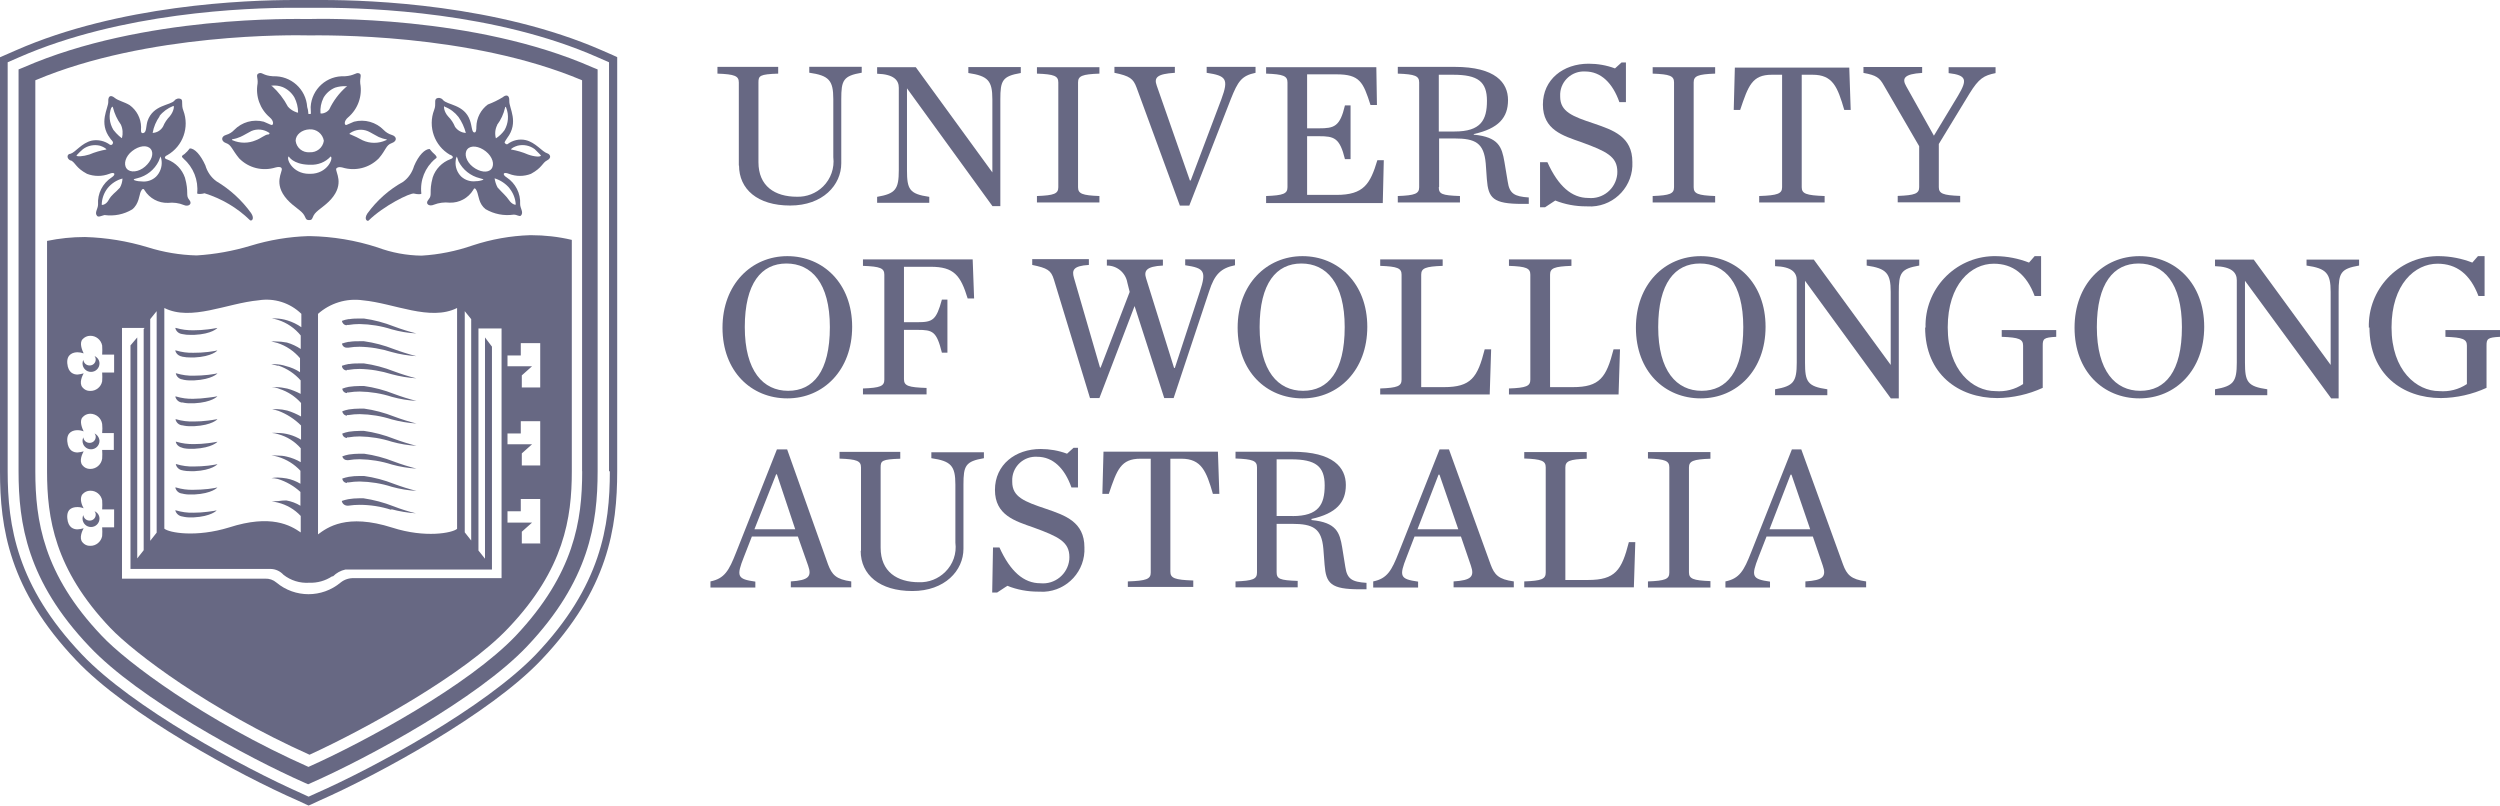 <svg width="986" height="318" viewBox="0 0 986 318" fill="none" xmlns="http://www.w3.org/2000/svg">
<g clip-path="url(#clip0_8589_17937)">
<path d="M27.942 63.235C29.918 64.284 29.797 66.139 34.314 68.559C37.137 69.648 40.283 69.648 43.106 68.559C45.284 67.631 45.848 68.801 44.033 69.97C40.444 72.309 38.387 76.382 38.67 80.657C38.67 82.391 37.137 83.884 38.307 85.174C38.871 85.739 39.799 85.174 41.21 84.811C45.001 85.335 48.873 84.569 52.139 82.593C54.801 80.496 54.922 76.907 55.487 75.616C56.051 74.326 56.656 74.245 57.019 75.052C58.995 78.238 62.504 80.133 66.255 80.012C68.392 79.77 70.529 80.052 72.506 80.859C74.24 81.666 76.095 80.496 74.603 78.762C73.111 77.028 74.603 75.979 72.949 70.091C71.82 66.784 69.279 64.163 66.013 62.913C64.641 62.55 64.763 61.743 66.013 61.178C72.143 57.67 74.804 50.209 72.304 43.595C71.376 41.256 72.304 39.562 71.376 39.078C70.489 38.635 69.441 38.877 68.836 39.643C67.222 41.619 60.407 41.256 58.189 47.709C57.503 49.927 57.866 52.105 56.576 52.468C55.285 52.831 55.648 51.056 55.648 50.128C55.608 46.7 53.914 43.474 51.131 41.458C49.075 40.208 46.614 39.724 45.243 38.594C43.872 37.465 42.582 37.546 42.703 40.087C42.824 42.627 38.67 48.394 43.509 54.645C43.751 55.129 44.679 55.694 44.558 56.379C44.437 57.065 43.953 57.307 43.388 57.105C41.331 55.573 38.71 54.968 36.21 55.452C32.177 56.379 29.757 60.09 27.781 60.654C26.49 60.654 26.047 62.388 27.781 63.316M61.536 69.688C60.004 71.14 57.866 71.825 55.769 71.543C54.156 71.543 52.745 71.099 52.745 70.858C52.745 70.615 53.349 70.495 54.156 70.293C57.826 69.406 60.931 66.946 62.585 63.558C63.069 62.509 63.19 61.824 63.311 61.703C63.553 62.308 63.714 62.913 63.754 63.558C63.956 65.816 63.149 68.075 61.536 69.688ZM62.827 45.854C64.238 44.039 66.134 42.668 68.271 41.821C68.836 41.337 68.715 43.757 66.981 45.854C65.851 47.023 64.924 48.394 64.319 49.886C63.472 51.379 61.939 52.346 60.205 52.427C60.609 50.048 61.577 47.789 62.988 45.813M52.139 59.565C54.801 57.468 58.028 57.025 59.439 58.759C60.851 60.493 59.762 63.477 57.221 65.695C54.68 67.913 51.333 68.236 49.962 66.502C48.591 64.768 49.478 61.622 52.139 59.565ZM47.3 74.003C45.324 76.221 44.154 76.544 42.783 79.004C41.735 80.859 40.121 80.94 40.121 80.738C40.162 78.399 40.968 76.1 42.42 74.245C43.913 72.39 45.969 71.019 48.308 70.414C48.268 71.664 47.905 72.914 47.3 74.003ZM44.074 42.426C44.074 41.982 44.558 41.982 44.558 42.426C45.163 44.845 46.211 47.104 47.663 49.12C48.429 50.774 48.55 52.669 48.107 54.444C48.107 54.686 46.01 52.951 44.719 51.217C43.106 48.556 42.783 45.329 43.913 42.426M32.701 58.84C34.637 57.388 37.097 56.904 39.436 57.468C40.565 57.831 41.856 58.517 41.977 58.96C39.678 59.364 37.419 60.009 35.242 60.937C32.701 61.743 30.16 61.864 30.16 61.3C30.967 60.412 31.814 59.606 32.701 58.84Z" fill="#676883"/>
<path d="M72.324 62.55C76.277 65.937 78.293 71.059 77.769 76.221C77.769 76.665 79.624 76.544 80.672 76.221C87.407 78.318 93.578 81.948 98.619 86.868C99.183 87.311 100.555 86.384 99.062 84.085C95.392 78.963 90.714 74.689 85.31 71.462C83.213 69.93 81.721 67.712 80.995 65.211C79.059 60.936 76.72 58.517 74.865 58.517C74.26 59.364 73.494 60.13 72.687 60.815C71.881 61.299 71.276 61.743 72.324 62.428" fill="#676883"/>
<path d="M177.6 61.059C178.89 61.623 178.971 62.309 177.6 62.793C174.333 64.003 171.752 66.664 170.663 69.971C169.05 75.859 170.663 76.787 169.05 78.642C167.437 80.497 169.373 81.546 171.107 80.739C173.083 79.973 175.22 79.691 177.358 79.933C181.108 80.053 184.657 78.158 186.633 74.932C186.956 74.125 187.44 73.883 188.125 75.537C188.811 77.19 188.811 80.376 191.473 82.473C194.82 84.449 198.772 85.216 202.604 84.651C203.975 84.651 204.902 85.579 205.467 85.014C206.636 83.724 205.144 82.231 205.144 80.497C205.386 76.303 203.329 72.27 199.821 69.971C197.966 68.802 198.409 67.632 200.748 68.56C203.531 69.649 206.636 69.649 209.419 68.56C213.936 66.1 213.815 64.245 215.791 63.236C217.767 62.228 216.92 60.776 215.791 60.454C213.815 59.849 211.274 56.179 207.322 55.251C204.822 54.687 202.2 55.292 200.143 56.864C199.579 57.106 199.014 56.38 199.014 56.179C199.014 55.977 199.7 54.888 200.022 54.445C204.781 48.194 200.748 42.628 200.869 39.846C200.99 37.063 199.337 37.426 198.288 38.353C196.433 39.483 194.457 40.451 192.4 41.217C189.618 43.274 187.964 46.5 187.883 49.928C187.883 50.855 187.883 52.469 186.956 52.227C186.028 51.985 186.149 49.686 185.343 47.468C183.165 41.136 176.309 41.459 174.696 39.402C174.091 38.636 173.042 38.394 172.155 38.837C171.107 39.523 172.155 41.056 171.228 43.354C168.687 50.009 171.349 57.51 177.479 61.059M204.096 57.469C206.475 56.864 208.975 57.389 210.911 58.841C212.403 60.252 213.331 61.301 213.331 61.301C213.331 61.986 210.79 61.865 208.25 60.938C206.112 60.01 203.854 59.365 201.555 58.962C201.555 58.518 202.926 57.832 204.096 57.469ZM187.682 71.463C185.585 71.746 183.447 71.06 181.874 69.608C180.302 68.036 179.495 65.817 179.697 63.599C179.697 62.954 179.858 62.309 180.14 61.744C180.14 61.744 180.503 62.43 180.826 63.599C182.52 66.947 185.585 69.407 189.255 70.294C190.061 70.536 190.747 70.657 190.626 70.899C189.658 71.262 188.65 71.463 187.641 71.463M196.07 49.242C197.562 47.266 198.611 44.968 199.176 42.548C199.176 41.983 199.539 41.983 199.659 42.548C200.789 45.411 200.506 48.678 198.974 51.339C198.046 52.63 196.917 53.719 195.586 54.566C195.102 52.832 195.264 50.977 196.07 49.363M200.91 74.246C202.402 76.061 203.289 78.319 203.41 80.659C203.41 80.9 201.918 80.659 200.748 78.924C199.579 77.19 198.208 76.142 196.232 73.924C195.627 72.794 195.264 71.585 195.062 70.334C197.441 71.06 199.498 72.472 201.071 74.367M184.294 58.881C185.706 57.147 188.932 57.59 191.594 59.688C194.255 61.785 195.183 64.89 193.812 66.624C192.441 68.358 189.174 67.874 186.512 65.817C183.851 63.761 182.923 60.615 184.294 58.881ZM175.422 42.104C177.559 42.911 179.414 44.322 180.826 46.137C182.157 48.032 183.125 50.17 183.73 52.428C181.995 52.348 180.423 51.42 179.455 50.009C178.85 48.516 177.963 47.145 176.793 45.976C175.059 44.12 174.817 41.58 175.422 41.943" fill="#676883"/>
<path d="M144.889 84.206C143.397 86.505 144.889 87.433 145.373 86.989C151.261 81.182 161.787 75.979 163.279 76.342C164.771 76.705 166.182 76.665 166.182 76.342C165.577 71.14 167.634 66.018 171.627 62.671C172.675 62.106 172.07 61.622 171.627 61.057C170.82 60.372 170.094 59.606 169.449 58.759C167.594 58.759 165.134 61.178 163.319 65.453C162.593 67.954 161.101 70.172 159.004 71.704C153.438 74.769 148.639 79.044 144.889 84.206Z" fill="#676883"/>
<path d="M122.202 44.968C122.202 44.968 122.041 44.968 121.96 44.968H121.718C121.476 44.968 121.718 43.798 121.154 42.185C120.71 35.168 114.741 29.804 107.724 30.086C103.691 29.844 103.449 28.352 102.078 28.917C100.707 29.481 101.836 30.651 101.594 32.95C100.707 37.91 102.522 42.991 106.353 46.258C108.208 47.791 107.845 49.525 107.039 49.283C106.232 49.041 105.304 48.476 104.014 47.992C99.82 46.903 95.384 48.154 92.359 51.259C91.512 52.186 90.423 52.832 89.213 53.195C87.035 53.8 87.156 55.776 89.213 56.461C91.27 57.147 91.552 59.123 94.335 62.47C98.045 66.261 103.57 67.632 108.652 66.059C110.749 65.495 111.112 66.302 111.112 66.503C111.555 67.794 107.644 72.311 113.169 78.602C115.951 81.707 118.976 82.998 120.025 84.974C120.589 85.982 120.589 86.708 121.638 86.789H122.081C123.13 86.789 123.13 86.103 123.694 84.974C124.743 82.998 127.727 81.707 130.55 78.602C136.075 72.351 132.163 67.834 132.607 66.503C132.607 66.503 133.091 65.576 135.027 66.059C140.108 67.632 145.633 66.261 149.384 62.47C152.288 59.123 152.167 57.268 154.465 56.461C156.764 55.655 156.562 53.8 154.465 53.195C153.255 52.832 152.167 52.146 151.32 51.259C148.295 48.154 143.819 46.903 139.624 47.992L136.64 49.283C135.833 49.525 135.47 47.791 137.326 46.258C141.157 42.991 142.972 37.91 142.084 32.95C141.842 30.53 142.891 29.36 141.6 28.917C140.31 28.473 139.866 29.844 135.954 30.086C128.897 29.723 122.928 35.127 122.525 42.185C122.525 43.798 122.727 44.645 122.525 44.968M105.748 53.033C104.579 53.033 102.844 54.647 100.868 55.332C97.965 56.582 94.658 56.582 91.754 55.332C91.512 55.332 91.27 55.009 91.754 54.888C92.843 54.727 93.851 54.404 94.859 53.961C96.15 53.396 98.005 52.227 99.174 51.662C101.473 50.694 104.054 50.977 106.111 52.348C106.555 52.59 106.111 53.033 105.869 53.033M138.172 52.428C140.229 51.057 142.81 50.775 145.109 51.743C146.359 52.307 148.214 53.477 149.384 54.041C150.392 54.485 151.441 54.808 152.53 54.969C152.53 54.969 152.53 55.332 152.167 55.332C149.263 56.663 145.916 56.663 143.012 55.332C141.439 54.445 139.826 53.679 138.172 52.993C137.81 52.993 137.689 52.67 138.172 52.428ZM122.041 51.017C124.824 50.815 127.284 52.791 127.727 55.534C127.324 58.276 124.904 60.212 122.162 60.05C119.379 60.292 116.919 58.316 116.597 55.534C116.597 53.114 119.057 51.138 122.041 51.017ZM107.402 34.079C106.918 33.756 106.676 33.877 107.402 33.756C108.773 33.635 110.144 33.837 111.434 34.321C113.37 35.127 114.983 36.539 116.072 38.354C117.04 40.209 117.564 42.266 117.564 44.363C117.564 44.685 114.782 43.637 113.532 42.023C111.959 38.999 109.821 36.257 107.281 33.958M122.444 68.56H121.96C115.145 68.56 112.725 62.309 113.895 61.704C113.895 61.704 115.508 64.729 121.638 64.971H122.364C125.388 65.132 128.373 63.962 130.429 61.704C131.599 62.309 129.179 68.56 122.364 68.56M127.566 38.596C128.615 36.781 130.228 35.369 132.163 34.563C133.575 34.119 135.027 33.917 136.479 33.998C137.164 33.998 136.922 33.998 136.479 34.321C133.696 36.781 131.438 39.806 129.865 43.153C128.695 44.766 126.396 44.968 126.396 44.645C126.235 42.588 126.638 40.491 127.566 38.636" fill="#676883"/>
<path d="M121.653 7.501C116.894 7.501 56.401 5.968 9.296 26.576L7.32 27.383V185.795C7.32 206.483 10.668 229.148 35.228 254.959C54.626 275.567 97.697 298.796 120.241 308.757L121.532 309.322L122.782 308.757C145.366 298.796 188.397 275.446 207.835 254.959C232.355 229.068 235.703 206.564 235.703 185.795V27.383L233.726 26.576C186.985 5.968 126.492 7.38 121.653 7.501ZM229.613 185.875C229.613 205.233 226.508 226.204 203.48 250.684C184.929 270.203 144.075 292.465 121.653 302.466C80.678 284.237 49.787 261.089 40.067 250.684C17.04 226.487 13.934 205.233 13.934 185.875V31.658C58.296 12.905 116.087 13.833 121.411 13.954H122.096C127.42 13.954 185.171 12.905 229.573 31.658V185.875H229.613Z" fill="#676883"/>
<path d="M241.691 21.737L237.174 19.761C196.24 1.936 146.716 0 127.278 0H116.187C96.628 0 46.983 1.976 6.372 19.802L1.855 21.778L0 22.584V185.916C0 208.137 3.589 232.576 29.964 260.323C50.129 281.737 94.49 305.693 117.438 315.735L120.462 317.146L121.712 317.711L123.003 317.146L126.028 315.735C149.136 305.531 193.296 281.576 213.461 260.282C239.876 232.536 243.425 208.097 243.425 185.876V22.544L241.691 21.737ZM240.521 185.876C240.521 207.411 237.053 231.125 211.363 258.105C191.28 279.035 147.644 302.749 124.737 312.831L121.712 314.202L118.728 312.831C95.942 302.749 52.145 279.035 32.303 258.105C6.614 231.125 3.025 207.411 3.025 185.876V24.56L7.541 22.584C47.87 4.92 96.87 3.065 116.066 3.065H127.157C146.353 3.065 195.716 4.92 235.682 22.584L240.199 24.56V185.876H240.521Z" fill="#676883"/>
<path d="M136.855 181.481C136.855 181.481 137.258 181.521 137.46 181.481C138.912 181.239 140.364 181.118 141.856 181.118C146.171 181.198 150.446 181.884 154.559 183.215C157.745 184.102 160.972 184.626 164.279 184.828C161.254 184.062 158.27 183.134 155.366 182.045C151.575 180.553 147.623 179.505 143.59 178.94H141.856C140.444 178.94 138.993 179.061 137.581 179.263C136.694 179.424 135.847 179.666 135 179.989C135.202 180.876 135.968 181.481 136.855 181.481Z" fill="#676883"/>
<path d="M136.855 172.487C136.855 172.487 137.258 172.528 137.46 172.487C138.912 172.246 140.364 172.125 141.856 172.125C146.171 172.205 150.446 172.891 154.559 174.222C157.745 175.109 160.972 175.633 164.279 175.835C161.254 175.069 158.27 174.141 155.366 173.052C151.575 171.56 147.623 170.511 143.59 169.947H141.856C140.444 169.947 138.993 170.068 137.581 170.269C136.694 170.431 135.847 170.673 135 170.995C135.081 171.963 135.887 172.729 136.855 172.729" fill="#676883"/>
<path d="M136.855 163.695C136.855 163.695 137.258 163.735 137.46 163.695C138.912 163.453 140.364 163.332 141.856 163.332C146.171 163.413 150.446 164.098 154.559 165.429C157.745 166.276 161.012 166.841 164.279 167.042C161.254 166.276 158.27 165.348 155.366 164.26C151.575 162.767 147.623 161.719 143.59 161.154H141.856C140.444 161.154 138.993 161.275 137.581 161.477C136.694 161.638 135.847 161.88 135 162.203C135.121 163.171 135.887 163.897 136.855 163.937" fill="#676883"/>
<path d="M136.855 190.271C136.855 190.271 137.258 190.271 137.46 190.271C138.912 190.029 140.364 189.908 141.856 189.908C146.171 189.989 150.446 190.674 154.559 192.005C157.745 192.893 160.972 193.417 164.279 193.618C161.254 192.852 158.27 191.925 155.366 190.836C151.575 189.344 147.623 188.295 143.59 187.73H141.856C140.444 187.73 138.993 187.811 137.581 188.053C136.694 188.214 135.847 188.456 135 188.739C135.081 189.707 135.887 190.473 136.855 190.473" fill="#676883"/>
<path d="M71.835 131.754C72.964 131.996 74.134 132.117 75.303 132.077H76.594C83.651 131.754 85.829 129.334 85.708 129.334C84.216 129.657 82.724 129.778 82.038 129.899C80.143 130.141 78.207 130.262 76.311 130.262C73.972 130.302 71.633 130.02 69.375 129.334H69.133C69.415 130.665 70.544 131.633 71.915 131.754" fill="#676883"/>
<path d="M154.324 200.838C157.51 201.685 160.776 202.25 164.043 202.451C161.018 201.725 158.074 200.798 155.171 199.669C151.38 198.176 147.387 197.128 143.354 196.523H141.62C140.168 196.523 138.757 196.644 137.345 196.886C136.499 197.047 135.652 197.289 134.805 197.572C134.966 198.58 135.813 199.346 136.861 199.427C137.063 199.467 137.265 199.467 137.466 199.427C138.878 199.225 140.33 199.104 141.741 199.104C146.016 199.104 150.251 199.749 154.324 201.08" fill="#676883"/>
<path d="M71.835 140.668C72.964 140.91 74.134 140.99 75.303 140.99H76.594C83.651 140.668 85.829 138.208 85.708 138.208C84.216 138.57 82.724 138.691 82.038 138.812C80.143 139.054 78.207 139.135 76.311 139.135C73.972 139.216 71.633 138.893 69.375 138.208H69.133C69.133 138.208 69.375 140.184 71.915 140.668" fill="#676883"/>
<path d="M37.265 170.955C37.588 171.358 37.79 171.842 37.749 172.367C37.709 173.697 36.62 174.706 35.289 174.665C34.039 174.665 32.99 173.738 32.87 172.488C32.668 172.891 32.547 173.375 32.547 173.859C32.547 175.714 34.039 177.206 35.894 177.206C37.749 177.206 39.242 175.714 39.242 173.859C39.161 172.609 38.395 171.479 37.265 170.955Z" fill="#676883"/>
<path d="M37.265 201.645C37.588 202.007 37.79 202.532 37.749 203.016C37.749 204.306 36.66 205.355 35.37 205.314C35.37 205.314 35.33 205.314 35.289 205.314C34.039 205.314 32.99 204.387 32.87 203.137C32.668 203.54 32.547 204.024 32.547 204.508C32.547 206.363 34.039 207.855 35.894 207.855C37.749 207.855 39.242 206.363 39.242 204.508C39.242 203.258 38.435 202.088 37.265 201.645Z" fill="#676883"/>
<path d="M136.855 154.782C136.855 154.782 137.258 154.823 137.46 154.782C138.912 154.54 140.364 154.419 141.856 154.419C146.171 154.5 150.446 155.186 154.559 156.517C157.745 157.404 160.972 157.928 164.279 158.13C161.254 157.363 158.27 156.436 155.366 155.347C151.575 153.855 147.623 152.806 143.59 152.242H141.856C140.444 152.242 138.993 152.363 137.581 152.564C136.694 152.726 135.847 152.968 135 153.29C135.081 154.258 135.887 155.024 136.855 155.024" fill="#676883"/>
<path d="M37.265 140.425C37.588 140.788 37.749 141.312 37.749 141.796C37.749 143.127 36.66 144.175 35.33 144.135C35.33 144.135 35.33 144.135 35.289 144.135C34.039 144.135 32.99 143.167 32.87 141.917C32.668 142.361 32.547 142.845 32.547 143.328C32.547 145.184 34.039 146.676 35.894 146.676C37.749 146.676 39.242 145.184 39.242 143.328C39.242 142.078 38.435 140.909 37.265 140.425Z" fill="#676883"/>
<path d="M136.803 128.165H137.408C138.86 127.923 140.312 127.802 141.804 127.802C146.119 127.883 150.394 128.569 154.507 129.899C157.693 130.787 160.92 131.351 164.227 131.513C161.202 130.746 158.218 129.819 155.314 128.73C151.523 127.238 147.571 126.189 143.538 125.625H141.804C140.513 125.625 139.263 125.625 137.771 125.866H137.448C136.561 125.987 135.714 126.229 134.867 126.552C134.988 127.52 135.754 128.246 136.722 128.286" fill="#676883"/>
<path d="M136.803 145.87C136.803 145.87 137.206 145.91 137.408 145.87C138.86 145.628 140.312 145.507 141.804 145.507C146.119 145.588 150.394 146.313 154.507 147.604C157.693 148.451 160.96 149.015 164.227 149.217C161.202 148.451 158.218 147.523 155.314 146.434C151.523 144.942 147.571 143.894 143.538 143.329H141.804C140.513 143.329 139.263 143.329 137.771 143.571H137.448C136.561 143.732 135.714 143.974 134.867 144.257C134.867 145.265 135.714 146.071 136.722 146.112" fill="#676883"/>
<path d="M136.803 137.119H137.408C138.86 136.877 140.312 136.756 141.804 136.756C146.119 136.837 150.394 137.562 154.507 138.853C157.693 139.74 160.92 140.265 164.227 140.466C161.202 139.7 158.218 138.772 155.314 137.683C151.523 136.191 147.571 135.143 143.538 134.578H141.804C140.513 134.578 139.263 134.578 137.771 134.82H137.448C136.561 134.981 135.714 135.223 134.867 135.506C135.029 136.474 135.835 137.159 136.803 137.119Z" fill="#676883"/>
<path d="M75.424 204.065H76.311C83.369 203.702 85.547 201.282 85.426 201.282C83.933 201.645 82.441 201.726 81.877 201.847C80.022 202.089 78.166 202.21 76.311 202.21C73.972 202.29 71.633 201.968 69.375 201.282H69.133C69.455 202.573 70.585 203.541 71.915 203.702C73.045 203.984 74.214 204.105 75.384 204.065H75.424Z" fill="#676883"/>
<path d="M71.869 176.641C72.998 176.924 74.168 177.045 75.337 177.004H76.628C83.685 176.641 85.863 174.222 85.742 174.222C84.25 174.544 82.758 174.665 82.072 174.786C80.217 175.028 78.362 175.149 76.507 175.149C74.168 175.19 71.829 174.907 69.57 174.222H69.328C69.328 174.222 69.57 176.157 72.111 176.641" fill="#676883"/>
<path d="M71.835 194.667C72.964 194.95 74.134 195.071 75.303 195.03H76.594C83.651 194.667 85.829 192.248 85.708 192.248C84.216 192.611 82.724 192.732 82.038 192.852C80.143 193.054 78.207 193.175 76.311 193.175C73.972 193.256 71.633 192.933 69.375 192.248H69.133C69.415 193.578 70.544 194.587 71.915 194.667" fill="#676883"/>
<path d="M71.869 149.66C72.998 149.942 74.168 150.063 75.337 150.023H76.628C83.685 149.66 85.863 147.24 85.742 147.24C84.25 147.603 82.758 147.724 82.072 147.845C80.217 148.047 78.362 148.168 76.507 148.168C74.168 148.248 71.829 147.926 69.57 147.24H69.328C69.61 148.571 70.74 149.579 72.111 149.66" fill="#676883"/>
<path d="M71.869 185.514C72.998 185.756 74.168 185.836 75.337 185.836H76.628C83.685 185.514 85.863 183.054 85.742 183.054C84.25 183.417 82.758 183.538 82.072 183.659C80.217 183.86 78.362 183.981 76.507 183.981C74.168 184.062 71.829 183.739 69.57 183.054H69.328C69.61 184.385 70.74 185.393 72.111 185.514" fill="#676883"/>
<path d="M71.865 167.729C72.994 168.011 74.164 168.132 75.333 168.092H76.624C83.681 167.729 85.859 165.309 85.738 165.309C84.246 165.632 82.754 165.753 82.068 165.874C80.213 166.116 78.358 166.237 76.503 166.237C74.123 166.317 71.744 166.035 69.445 165.349H69.203C69.485 166.68 70.615 167.688 71.986 167.769" fill="#676883"/>
<path d="M71.835 158.695C72.964 158.977 74.134 159.098 75.303 159.058H76.594C83.651 158.695 85.829 156.275 85.708 156.275C84.216 156.638 82.724 156.719 82.038 156.84C80.143 157.122 78.247 157.243 76.311 157.283C73.972 157.364 71.633 157.041 69.375 156.356H69.133C69.415 157.686 70.544 158.695 71.915 158.775" fill="#676883"/>
<path d="M209.068 92.757C201.365 92.999 193.743 94.37 186.403 96.79C179.91 99.048 173.095 100.419 166.239 100.823C160.311 100.742 154.463 99.653 148.938 97.596C140.307 94.773 131.274 93.281 122.2 93.12H121.635C113.892 93.362 106.23 94.652 98.849 96.911C91.913 99.008 84.775 100.298 77.556 100.742C70.982 100.581 64.489 99.492 58.238 97.516C50.253 95.096 41.945 93.725 33.597 93.483H33.355C28.395 93.483 23.434 94.007 18.555 95.015V185.876C18.555 204.306 21.539 224.552 43.518 247.66C53.036 257.621 82.516 279.923 122.079 297.668C144.058 287.586 183.177 266.09 200.518 247.66C222.498 224.552 225.522 204.306 225.522 185.876V94.612C220.239 93.362 214.835 92.757 209.431 92.757H209.068ZM45.01 207.976H40.292C40.373 209.146 40.373 210.275 40.292 211.445C39.848 213.703 37.832 215.357 35.533 215.276C34.364 215.316 33.275 214.792 32.549 213.905C31.016 212.171 32.549 209.146 32.992 208.339C32.226 208.581 31.379 208.743 30.573 208.783C29.161 208.783 26.862 208.218 26.54 204.387C26.217 200.556 28.758 199.991 30.573 199.991C31.42 199.991 32.226 200.153 32.992 200.475C32.428 199.548 31.137 196.644 32.549 194.91C33.315 194.063 34.404 193.539 35.533 193.539C37.832 193.458 39.848 195.071 40.292 197.33C40.373 198.539 40.373 199.709 40.292 200.919H45.01V207.976ZM45.01 177.447H40.292C40.373 178.617 40.373 179.746 40.292 180.916C39.929 183.255 37.913 184.989 35.533 184.949C34.364 184.949 33.275 184.465 32.549 183.537C31.016 181.803 32.549 178.819 32.992 178.012C32.186 178.254 31.379 178.375 30.573 178.456C29.161 178.456 26.862 177.891 26.54 174.06C26.217 170.229 29.081 169.664 30.573 169.664C31.42 169.664 32.226 169.825 32.992 170.148C32.549 169.22 31.137 166.115 32.549 164.583C33.315 163.695 34.364 163.211 35.533 163.171C37.913 163.171 39.929 164.865 40.292 167.204C40.413 168.414 40.413 169.583 40.292 170.793H44.889V177.447H45.01ZM45.01 146.918H40.292C40.373 148.088 40.373 149.217 40.292 150.387C39.848 152.645 37.832 154.258 35.533 154.178C34.364 154.218 33.275 153.694 32.549 152.806C31.016 151.072 32.549 148.048 32.992 147.241C32.226 147.483 31.379 147.644 30.573 147.725C29.161 147.725 26.862 147.12 26.54 143.329C26.217 139.538 29.081 138.933 30.573 138.933C31.379 138.933 32.226 139.095 32.992 139.377C32.549 138.449 31.137 135.344 32.549 133.812C33.315 132.965 34.404 132.44 35.533 132.44C37.832 132.36 39.848 134.013 40.292 136.272C40.373 137.482 40.373 138.651 40.292 139.861H45.01V146.918ZM183.298 122.721L185.839 125.867V213.179L183.298 209.952V122.721ZM125.305 123.891C130.145 119.535 136.678 117.519 143.13 118.446C155.511 119.616 169.627 126.794 180.273 121.471V208.581C178.418 210.194 167.771 212.292 154.705 208.097C136.638 202.33 129.015 208.097 125.426 210.759V123.77L125.305 123.891ZM64.812 121.471C75.338 126.794 89.453 119.616 101.955 118.446C108.125 117.438 114.376 119.414 118.853 123.77V129.053C117.199 127.883 115.344 126.996 113.408 126.391C111.876 125.907 110.262 125.625 108.649 125.585C108.165 125.544 107.641 125.544 107.157 125.585C107.601 125.585 108.528 125.826 109.698 126.189C113.206 127.319 116.312 129.456 118.611 132.319V137.643C116.917 136.514 115.102 135.667 113.166 135.102C111.674 134.82 110.141 134.659 108.609 134.659C108.085 134.618 107.52 134.618 106.996 134.659C107.802 134.82 108.609 135.021 109.416 135.263C112.884 136.393 115.989 138.49 118.328 141.272V146.798C116.634 145.668 114.739 144.862 112.763 144.378C111.432 143.934 110.021 143.692 108.609 143.652C108.085 143.571 107.52 143.571 106.996 143.652C106.996 143.652 108.367 143.894 109.416 144.216H109.9C113.247 145.386 116.231 147.362 118.57 150.024V155.347C116.876 154.46 115.102 153.734 113.287 153.25C111.876 152.927 110.464 152.726 109.012 152.686H107.157C107.964 152.726 108.811 152.887 109.577 153.129L110.182 153.371C113.489 154.42 116.433 156.355 118.732 158.936V164.26C116.997 163.292 115.183 162.485 113.287 161.921C111.956 161.598 110.625 161.397 109.254 161.356C108.569 161.356 107.923 161.437 107.278 161.598H107.52C108.286 161.598 109.093 161.76 109.819 162.042C113.166 163.332 116.191 165.268 118.732 167.809V173.415C115.909 171.68 112.642 170.753 109.335 170.753C108.609 170.672 107.883 170.672 107.157 170.753C108.004 170.793 108.891 170.954 109.698 171.237C113.166 172.164 116.271 174.1 118.611 176.802V182.287C116.917 181.279 115.062 180.553 113.166 180.109C111.916 179.786 110.625 179.666 109.335 179.666C108.569 179.585 107.802 179.585 107.036 179.666C107.883 179.706 108.77 179.867 109.577 180.149C113.005 181.158 116.07 183.053 118.49 185.675V190.796C116.796 189.788 114.981 189.062 113.045 188.699C111.876 188.498 110.666 188.377 109.456 188.336C108.649 188.336 107.843 188.417 107.036 188.578C107.883 188.578 108.73 188.699 109.577 188.901C112.884 189.909 115.949 191.684 118.49 194.023V199.467C116.796 198.418 114.9 197.733 112.924 197.37C111.876 197.37 110.827 197.451 109.819 197.612C108.932 197.612 108.044 197.693 107.157 197.854C107.964 197.854 108.811 197.975 109.577 198.217C113.045 199.064 116.191 200.878 118.611 203.5V209.993C114.578 207.21 106.915 202.693 90.38 208.017C77.314 212.05 66.667 210.114 64.812 208.501V121.35V121.471ZM59.246 125.867L61.787 122.721V210.073L59.246 213.3V125.867ZM197.534 228.02H139.662C137.726 227.939 135.831 228.544 134.339 229.754C126.999 235.884 116.352 235.884 109.012 229.754C107.802 228.705 106.189 228.141 104.576 228.221H48.116V129.335H57.028L56.666 129.779V217.01L54.125 220.236V133.086L51.463 136.231V224.39H106.794C108.69 224.431 110.504 225.277 111.795 226.689C114.658 228.947 118.288 230.077 121.958 229.835C125.144 229.956 128.33 229.068 130.992 227.294C131.112 227.334 131.233 227.334 131.354 227.294C132.685 225.963 134.339 225.035 136.194 224.632H194.026V136.715L191.283 133.086V220.357L188.702 217.131V129.537H197.816V228.02H197.534ZM213.464 214.348H205.802V209.711L209.834 206.121H200.155V201.645H205.398V196.805H213.061V214.268L213.464 214.348ZM213.464 183.577H205.802V178.819L209.834 175.229H200.155V170.954H205.398V166.115H213.061V183.577H213.464ZM213.464 152.806H205.802V148.048L209.834 144.458H200.155V140.184H205.398V135.344H213.061V152.806H213.464Z" fill="#676883"/>
<path d="M291.39 65.373V32.505C291.39 29.964 289.777 29.279 282.961 29.037V26.375H306.916V29.037C299.617 29.279 299.133 29.883 299.133 32.505V63.961C299.133 73.439 305.626 77.592 314.296 77.592C318.128 77.713 321.878 76.262 324.621 73.559C327.686 70.535 329.178 66.26 328.654 61.985V39.078C328.654 31.658 326.919 29.803 319.176 28.674V26.334H339.865V28.674C332.565 29.924 331.799 31.658 331.799 39.078V64.405C331.799 72.955 324.54 81.061 311.635 81.061C298.73 81.061 291.47 74.608 291.47 65.212" fill="#676883"/>
<path d="M357.714 34.845V67.108C357.714 74.65 358.641 76.505 366.505 77.634V79.973H345.938V77.634C353.197 76.384 354.487 74.65 354.487 67.108V34.603C354.487 31.619 352.511 29.28 345.938 29.078V26.497H361.182L391.388 67.995V39.2C391.388 31.78 389.654 29.965 381.911 28.796V26.456H402.6V28.796C395.3 30.046 394.534 31.78 394.534 39.2V81.304H391.428L357.714 34.845Z" fill="#676883"/>
<path d="M408.969 77.31C415.784 77.068 417.397 76.382 417.397 73.842V32.505C417.397 29.964 415.784 29.278 408.969 29.036V26.496H433.61V29.036C426.794 29.278 425.181 29.964 425.181 32.505V73.842C425.181 76.382 426.794 77.068 433.61 77.31V79.851H408.969V77.31Z" fill="#676883"/>
<path d="M448.242 34.482C446.952 31.013 445.581 29.965 439.531 28.715V26.375H463.366V28.715C456.308 29.158 455.058 30.57 456.227 33.796L469.294 71.181H469.617L481.715 39.119C484.7 31.054 483.57 29.884 475.908 28.715V26.375H495.185V28.715C489.66 29.884 488.248 32.062 485.466 38.998L469.052 81.102H465.342L448.242 34.482Z" fill="#676883"/>
<path d="M499.352 77.31C506.167 77.068 507.78 76.382 507.78 73.842V32.505C507.78 29.964 506.167 29.278 499.352 29.036V26.496H542.826L543.068 41.417H540.527C537.624 32.303 536.252 29.319 527.098 29.319H515.523V50.612H520.161C526.17 50.612 528.469 50.007 530.445 41.579H532.663V62.751H530.445C528.388 54.322 526.17 53.718 520.161 53.718H515.523V76.866H527.098C537.866 76.866 540.406 72.591 543.229 63.195H545.77L545.367 80.093H499.352V77.31Z" fill="#676883"/>
<path d="M567.461 73.843C567.461 76.504 568.63 77.069 575.809 77.311V79.852H551.289V77.311C558.105 77.069 559.718 76.383 559.718 73.843V32.505C559.718 29.965 558.105 29.279 551.289 29.037V26.375H573.712C589.843 26.375 594.764 32.627 594.764 39.482C594.764 46.338 591.094 50.694 581.253 52.871V53.114C591.094 54.041 592.344 57.993 593.352 63.881L594.643 71.624C595.328 76.383 597.304 77.513 602.95 77.875V80.416H600.289C588.835 80.416 586.98 78.117 586.416 70.697L585.972 64.446C585.246 56.38 581.939 54.606 573.591 54.606H567.582V73.722L567.461 73.843ZM573.712 51.863C584.036 51.863 586.456 47.346 586.456 39.765C586.456 32.183 582.867 29.481 573.147 29.481H567.461V51.863H573.712Z" fill="#676883"/>
<path d="M607.754 63.961H610.294C614.569 73.439 619.893 78.076 626.426 78.076C632.153 78.641 637.234 74.487 637.839 68.76C637.839 68.438 637.879 68.075 637.879 67.752C637.879 61.743 633.604 59.686 623.764 56.097C616.384 53.516 608.52 51.217 608.52 41.256C608.52 31.295 616.586 25.125 626.547 25.125C630.096 25.125 633.604 25.73 636.952 26.98L639.533 24.641H641.267V40.288H638.686C636.024 32.747 631.427 28.19 625.176 28.19C620.054 27.907 615.618 31.819 615.335 36.941C615.335 37.344 615.335 37.707 615.335 38.111C615.335 44.039 620.094 45.894 628.765 48.757C636.145 51.298 643.808 53.839 643.808 63.921C644.251 73.156 637.113 80.98 627.878 81.424C627.071 81.424 626.265 81.424 625.498 81.383C621.344 81.383 617.231 80.617 613.4 79.085L609.367 81.746H607.391V63.961H607.754Z" fill="#676883"/>
<path d="M651.812 77.31C658.628 77.068 660.241 76.382 660.241 73.842V32.505C660.241 29.964 658.628 29.278 651.812 29.036V26.496H676.453V29.036C669.638 29.278 667.984 29.964 667.984 32.505V73.842C667.984 76.382 669.638 77.068 676.453 77.31V79.851H651.812V77.31Z" fill="#676883"/>
<path d="M693.823 77.31C701.123 77.068 702.857 76.383 702.857 73.842V29.48H698.824C691.04 29.48 689.548 33.755 686.322 43.353H683.781L684.225 26.657H729.353L729.917 43.353H727.377C724.715 34.239 722.86 29.48 714.875 29.48H710.6V73.842C710.6 76.383 712.334 77.068 719.634 77.31V79.851H693.823V77.31Z" fill="#676883"/>
<path d="M772.249 37.747C775.96 31.497 775.718 29.682 768.539 28.835V26.496H787.05V28.835C782.453 29.762 780.477 30.892 776.766 36.901L764.668 56.783V73.801C764.668 76.342 766.281 77.028 773.096 77.27V79.81H748.455V77.27C755.271 77.028 756.925 76.342 756.925 73.801V57.67L743.011 33.715C741.277 30.609 740.027 29.682 734.945 28.754V26.415H758.094V28.754C750.915 29.198 750.028 30.932 751.843 34.078L762.732 53.516L772.249 37.747Z" fill="#676883"/>
<path d="M284.953 129.254C284.953 112.114 296.407 101.023 310.522 101.023C324.637 101.023 336.09 111.791 336.09 128.891C336.09 145.99 324.758 157.121 310.522 157.121C296.286 157.121 284.953 146.474 284.953 129.254ZM327.298 129.012C327.298 111.549 319.999 103.927 310.159 103.927C300.318 103.927 293.745 111.67 293.745 129.012C293.745 146.353 301.004 154.137 310.844 154.137C320.684 154.137 327.298 146.595 327.298 129.012Z" fill="#676883"/>
<path d="M340.352 153.21C347.167 152.968 348.78 152.282 348.78 149.742V108.324C348.78 105.783 347.167 105.098 340.352 104.856V102.315H383.624L384.189 117.721H381.648C378.866 108.566 376.204 105.219 367.09 105.219H356.523V127.077H361.847C367.896 127.077 369.267 126.27 371.485 118.164H373.663V139.095H371.485C369.388 130.666 367.896 130.102 361.847 130.102H356.523V149.54C356.523 152.202 358.258 152.766 365.436 153.008V155.549H340.352V153.21Z" fill="#676883"/>
<path d="M444.615 111.429C443.93 107.517 440.502 104.694 436.549 104.734V102.395H458.65V104.734C451.915 105.057 451.108 106.912 452.036 109.816L463.045 145.103H463.368L473.208 115.018C475.87 106.952 475.064 105.742 467.441 104.613V102.274H487.081V104.613C481.516 105.742 479.016 108.202 476.878 114.897L462.884 157H459.174L447.479 120.704L433.605 157H429.895L415.659 110.259C414.53 106.589 413.118 105.742 407.109 104.492V102.193H429.452V104.492C423.201 104.855 422.717 106.589 423.564 109.574L433.847 144.982H434.089L445.543 115.139L444.615 111.429Z" fill="#676883"/>
<path d="M488.125 129.254C488.125 112.114 499.578 101.023 513.694 101.023C527.809 101.023 539.262 111.791 539.262 128.891C539.262 145.99 527.93 157.121 513.694 157.121C499.457 157.121 488.125 146.474 488.125 129.254ZM530.349 129.012C530.349 111.549 523.09 103.927 513.25 103.927C503.41 103.927 496.796 111.67 496.796 129.012C496.796 146.353 504.095 154.137 513.935 154.137C523.776 154.137 530.349 146.595 530.349 129.012Z" fill="#676883"/>
<path d="M544.352 153.21C551.167 152.968 552.78 152.282 552.78 149.742V108.324C552.78 105.783 551.167 105.098 544.352 104.856V102.315H568.992V104.856C562.177 105.098 560.523 105.783 560.523 108.324V152.686H569.436C580.204 152.686 582.745 148.895 585.568 137.764H588.108L587.544 155.589H544.352V153.049V153.21Z" fill="#676883"/>
<path d="M595.133 153.21C601.948 152.968 603.562 152.282 603.562 149.742V108.324C603.562 105.783 601.948 105.098 595.133 104.856V102.315H619.774V104.856C612.958 105.098 611.345 105.783 611.345 108.324V152.686H620.258C630.985 152.686 633.526 148.895 636.389 137.764H638.93L638.365 155.589H595.133V153.049V153.21Z" fill="#676883"/>
<path d="M645.203 129.254C645.203 112.114 656.576 101.023 670.772 101.023C684.967 101.023 696.34 111.791 696.34 128.891C696.34 145.99 685.008 157.121 670.772 157.121C656.536 157.121 645.203 146.474 645.203 129.254ZM687.548 129.012C687.548 111.549 680.289 103.927 670.449 103.927C660.609 103.927 653.995 111.67 653.995 129.012C653.995 146.353 661.294 154.137 671.135 154.137C680.975 154.137 687.548 146.595 687.548 129.012Z" fill="#676883"/>
<path d="M711.902 110.744V143.007C711.902 150.549 712.83 152.404 720.694 153.533V155.872H700.086V153.533C707.385 152.283 708.636 150.549 708.636 143.007V110.502C708.636 107.518 706.7 105.179 700.086 104.977V102.396H715.371L745.698 143.935V115.14C745.698 107.719 743.964 105.864 736.221 104.735V102.396H756.95V104.735C749.65 105.985 748.884 107.719 748.884 115.14V157.122H745.738L711.902 110.744Z" fill="#676883"/>
<path d="M759.435 129.254C758.991 114.13 770.888 101.467 786.052 101.023C786.415 101.023 786.818 101.023 787.181 101.023C791.657 101.064 796.094 101.951 800.247 103.564L802.466 101.023H805.006V116.752H802.466C799.239 108.081 793.795 104.008 786.334 104.008C777.421 104.008 768.186 112.074 768.186 129.133C768.186 146.192 778.107 154.258 787.02 154.258C790.851 154.58 794.682 153.612 797.908 151.475V136.311C797.908 133.77 796.295 133.085 789.48 132.843V130.181H810.975V132.843C806.015 133.085 805.652 133.649 805.652 136.311V152.967C800.046 155.548 793.916 156.919 787.746 157C772.461 157 759.273 147.523 759.273 129.133" fill="#676883"/>
<path d="M818.203 129.254C818.203 112.114 829.536 101.023 843.772 101.023C858.008 101.023 869.34 111.791 869.34 128.891C869.34 145.99 858.008 157.121 843.772 157.121C829.536 157.121 818.203 146.474 818.203 129.254ZM860.548 129.012C860.548 111.549 853.249 103.927 843.449 103.927C833.649 103.927 826.995 111.67 826.995 129.012C826.995 146.353 834.294 154.137 844.135 154.137C853.975 154.137 860.548 146.595 860.548 129.012Z" fill="#676883"/>
<path d="M885.418 110.744V143.007C885.418 150.549 886.345 152.404 894.21 153.533V155.872H873.602V153.533C880.901 152.283 882.192 150.549 882.192 143.007V110.502C882.192 107.518 880.215 105.179 873.602 104.977V102.396H888.886L919.213 143.935V115.14C919.213 107.719 917.479 105.864 909.696 104.735V102.396H930.425V104.735C923.125 105.985 922.359 107.719 922.359 115.14V157.122H919.415L885.418 110.744Z" fill="#676883"/>
<path d="M934.27 129.254C933.826 114.13 945.723 101.467 960.887 101.023C961.25 101.023 961.653 101.023 962.016 101.023C966.493 101.064 970.929 101.951 975.083 103.564L977.301 101.023H979.922V116.752H977.502C974.236 108.081 968.832 104.008 961.371 104.008C952.458 104.008 943.223 112.074 943.223 129.133C943.223 146.192 953.144 154.258 962.056 154.258C965.888 154.58 969.719 153.612 972.945 151.475V136.311C972.945 133.77 971.332 133.085 964.476 132.843V130.181H986.012V132.843C981.051 133.085 980.688 133.649 980.688 136.311V152.967C975.042 155.548 968.953 156.919 962.742 157C947.498 157 934.512 147.523 934.512 129.133" fill="#676883"/>
<path d="M314.684 211.607H296.536L293.391 219.673C290.366 227.335 290.729 228.384 297.907 229.392V231.731H280.203V229.311C285.769 228.182 287.503 225.036 290.285 217.979L306.417 177.247H310.45L326.581 222.617C328.114 226.649 329.727 228.505 335.736 229.311V231.65H311.902V229.311C318.959 228.868 320.25 227.375 318.717 223.06L314.684 211.607ZM313.636 208.743L306.417 187.087H306.094L297.545 208.743H313.636Z" fill="#676883"/>
<path d="M339.578 217.211V184.343C339.578 181.803 337.965 181.117 331.109 180.875V178.213H355.065V180.915C347.765 181.157 347.322 181.722 347.322 184.384V216.002C347.322 225.479 353.815 229.633 362.485 229.633C366.316 229.754 370.027 228.302 372.769 225.6C375.874 222.575 377.367 218.3 376.802 214.025V191.119C376.802 183.698 375.068 181.843 367.325 180.714V178.375H388.054V180.714C380.754 181.964 379.988 183.698 379.988 191.119V216.445C379.988 224.995 372.688 233.101 359.824 233.101C346.959 233.101 339.457 226.729 339.457 217.252" fill="#676883"/>
<path d="M391.643 215.921H394.184C398.459 225.398 403.782 230.036 410.315 230.036C416.042 230.601 421.123 226.447 421.728 220.72C421.728 220.398 421.769 220.035 421.769 219.712C421.769 213.703 417.494 211.646 407.654 208.057C400.273 205.476 392.409 203.177 392.409 193.216C392.409 183.255 400.475 177.085 410.436 177.085C413.985 177.085 417.494 177.689 420.841 178.94L423.422 176.601H425.156V192.248H422.575C419.913 184.707 415.316 180.15 409.065 180.15C403.943 179.827 399.547 183.698 399.225 188.82C399.225 189.224 399.225 189.667 399.225 190.07C399.225 195.999 403.984 197.814 412.654 200.717C420.034 203.258 427.697 205.799 427.697 215.881C428.141 225.116 421.002 232.94 411.767 233.384C410.96 233.384 410.154 233.384 409.388 233.343C405.234 233.343 401.12 232.577 397.289 231.045L393.256 233.706H391.32L391.643 215.921Z" fill="#676883"/>
<path d="M444.815 229.31C452.115 229.068 453.849 228.383 453.849 225.842V180.916H449.816C442.073 180.916 440.54 185.19 437.314 194.789H434.773L435.217 178.133H480.345L480.91 194.789H478.369C475.788 185.836 473.852 180.916 465.907 180.916H461.592V225.479C461.592 228.02 463.326 228.705 470.626 228.947V231.488H444.815V229.31Z" fill="#676883"/>
<path d="M503.501 225.641C503.501 228.303 504.671 228.867 511.809 229.109V231.65H487.289V229.311C494.145 229.069 495.758 228.383 495.758 225.843V184.304C495.758 181.763 494.145 181.078 487.289 180.836V178.174H509.752C525.884 178.174 530.804 184.425 530.804 191.281C530.804 198.137 527.094 202.492 517.253 204.67V205.113C527.094 206.041 528.384 209.993 529.352 215.881L530.602 223.624C531.288 228.383 533.264 229.512 538.95 229.875V232.416H536.289C524.835 232.416 522.98 230.117 522.415 222.697L521.932 216.446C521.246 208.38 517.899 206.606 509.551 206.606H503.501V225.641ZM509.752 203.541C520.036 203.541 522.456 199.024 522.456 191.442C522.456 183.86 518.867 181.158 509.147 181.158H503.501V203.5H509.752V203.541Z" fill="#676883"/>
<path d="M576.196 211.607H557.887L554.781 219.673C551.757 227.335 552.12 228.384 559.298 229.392V231.731H541.594V229.311C547.119 228.182 548.853 225.036 551.636 217.979L567.767 177.247H571.477L587.891 222.617C589.383 226.649 590.997 228.505 597.046 229.311V231.65H573.292V229.311C580.35 228.868 581.6 227.375 580.108 223.06L576.196 211.607ZM575.147 208.743L567.727 187.208H567.364L559.056 208.743H575.147Z" fill="#676883"/>
<path d="M601.164 229.31C607.98 229.068 609.633 228.382 609.633 225.842V184.303C609.633 181.762 607.98 181.077 601.164 180.835V178.294H625.805V180.915C618.989 181.157 617.376 181.843 617.376 184.384V228.745H626.289C637.057 228.745 639.597 224.954 642.42 213.824H644.961L644.397 231.649H601.164V229.31Z" fill="#676883"/>
<path d="M649.953 229.31C656.769 229.068 658.382 228.382 658.382 225.842V184.303C658.382 181.762 656.769 181.077 649.953 180.835V178.294H674.594V180.915C667.778 181.157 666.125 181.843 666.125 184.384V225.721C666.125 228.261 667.778 228.947 674.594 229.189V231.73H649.953V229.31Z" fill="#676883"/>
<path d="M714.989 211.607H696.72L693.574 219.673C690.59 227.335 690.913 228.384 698.091 229.392V231.731H680.508V229.311C686.073 228.182 687.807 225.036 690.59 217.979L706.722 177.247H710.432L726.886 222.617C728.378 226.649 729.991 228.505 736 229.311V231.65H712.045V229.311C719.102 228.868 720.393 227.375 718.901 223.06L714.989 211.607ZM713.94 208.743L706.56 187.208H706.197L697.89 208.743H713.94Z" fill="#676883"/>
</g>
<defs>
<clipPath id="clip0_8589_17937">
<rect width="986" height="317.711" fill="white"/>
</clipPath>
</defs>
</svg>
